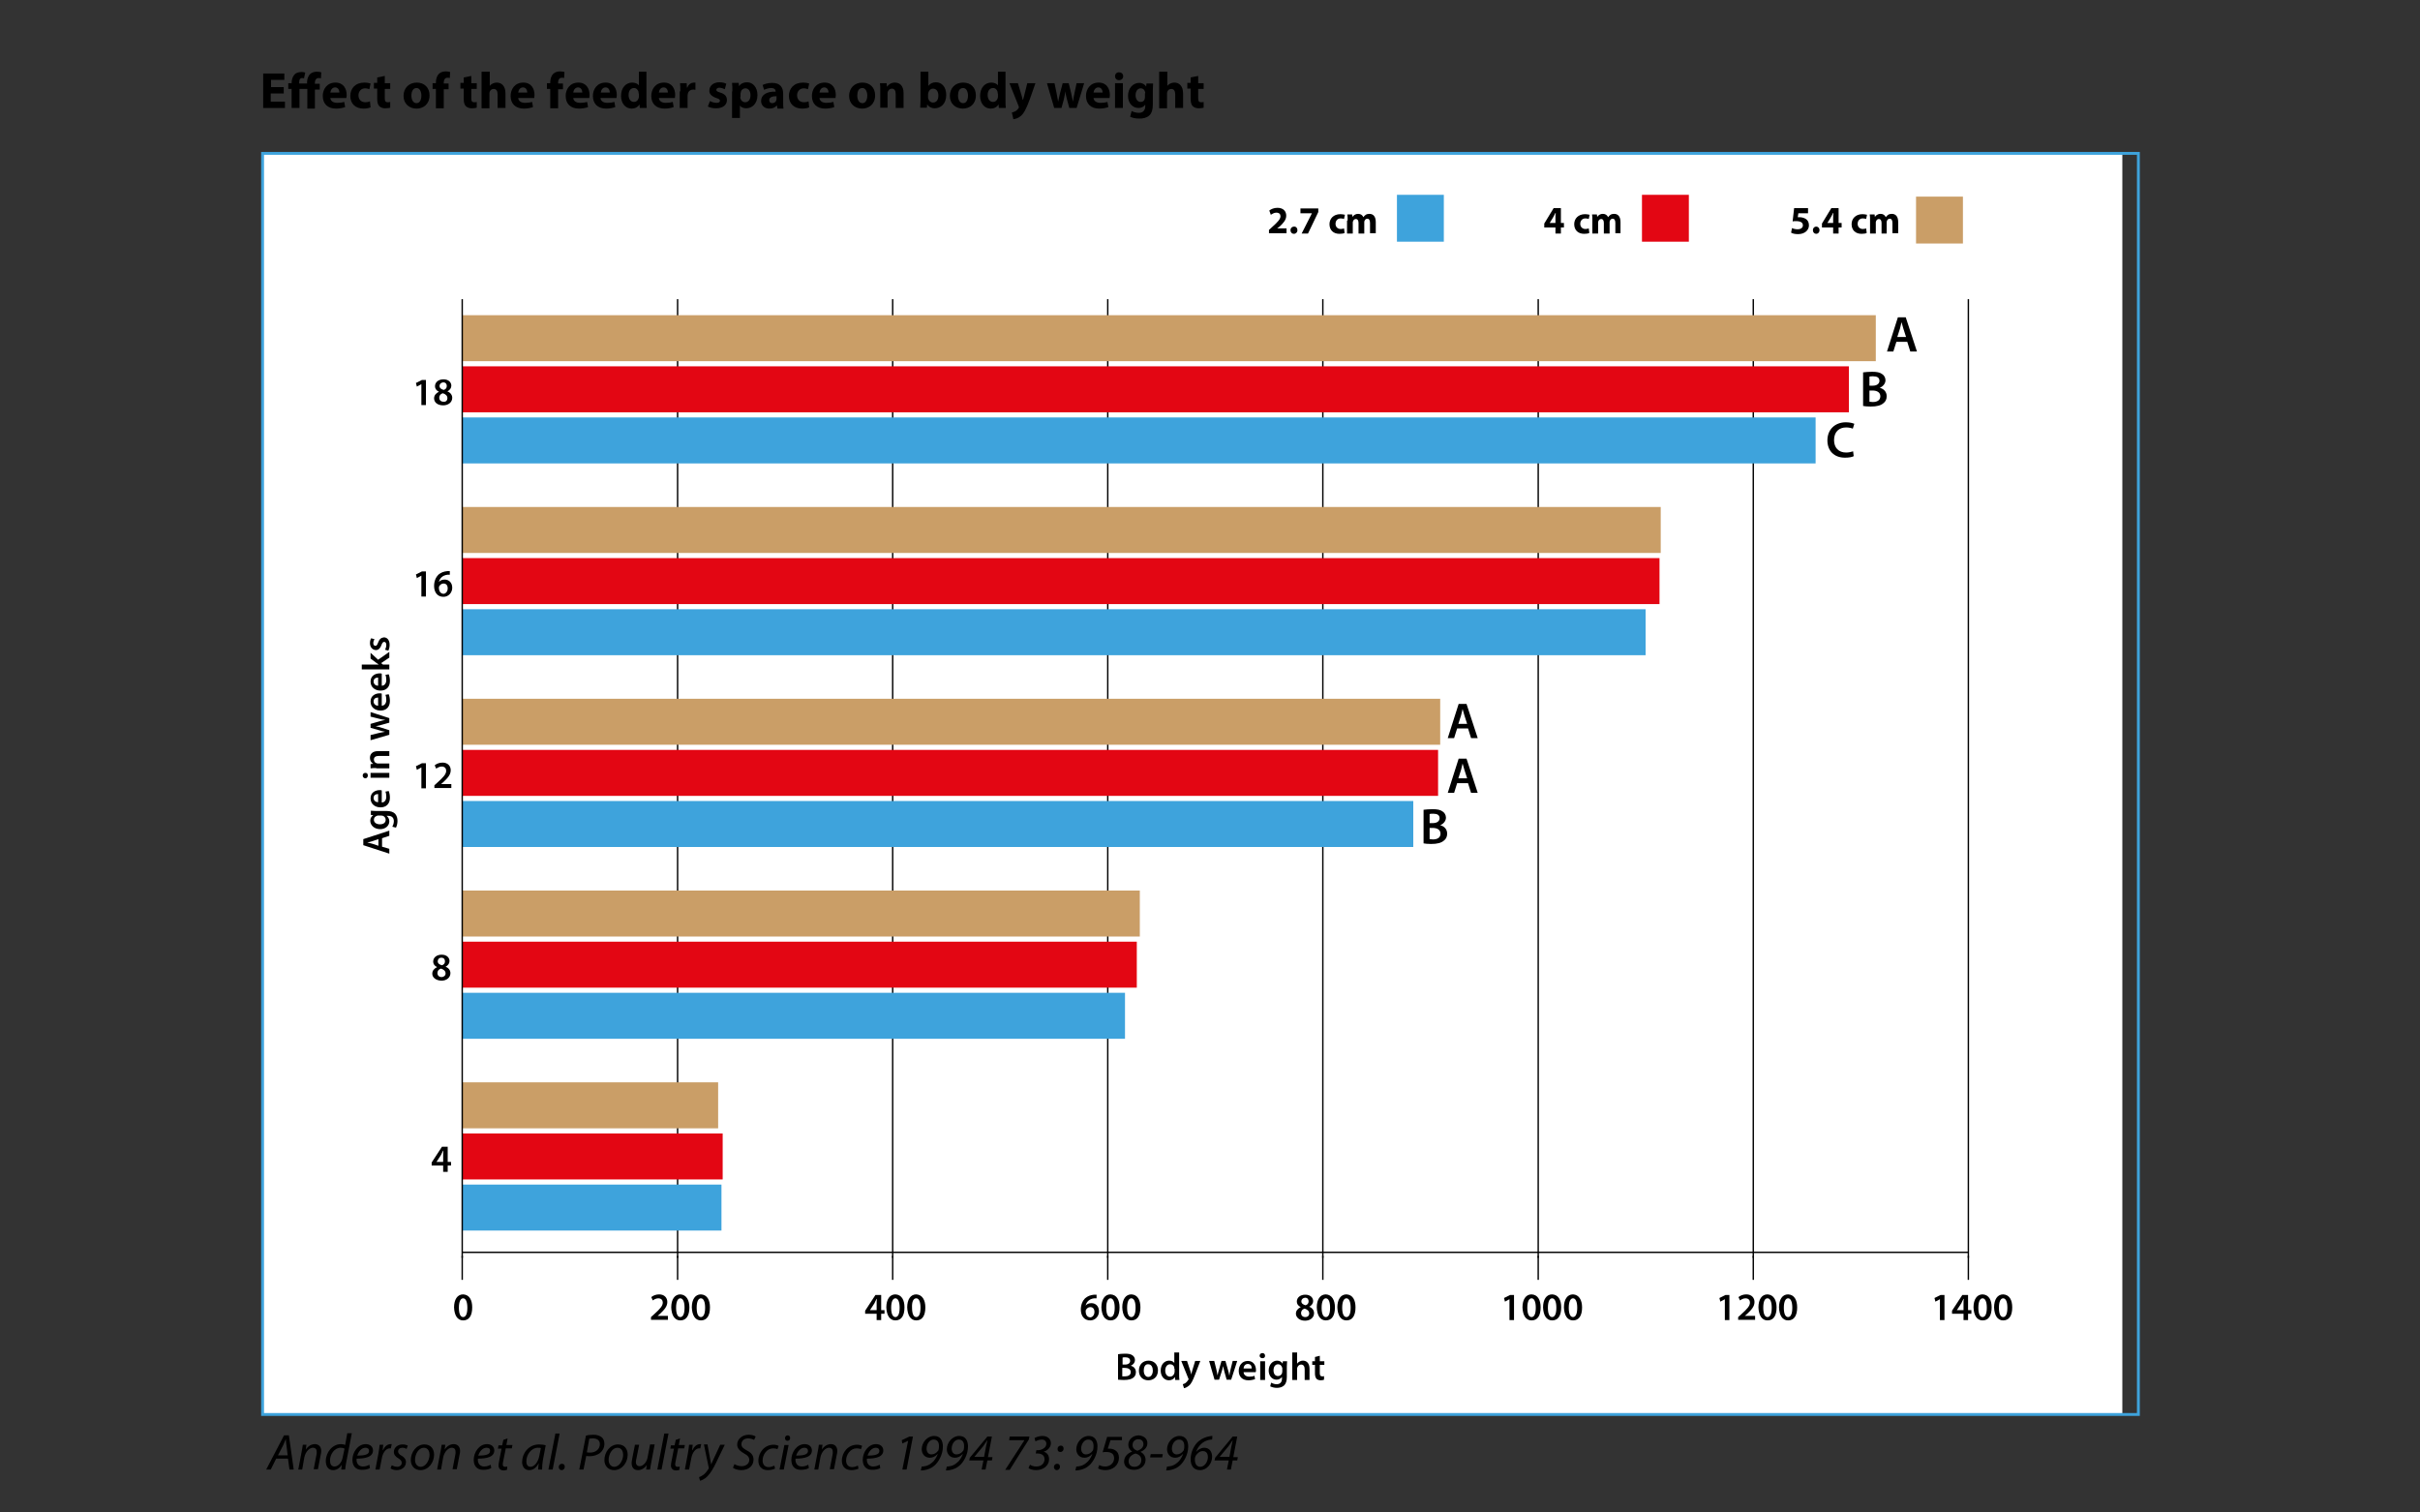 <?xml version="1.0" encoding="utf-8"?>
<!-- Generator: Adobe Illustrator 24.0.1, SVG Export Plug-In . SVG Version: 6.00 Build 0)  -->
<svg version="1.1" id="Capa_3" xmlns="http://www.w3.org/2000/svg" xmlns:xlink="http://www.w3.org/1999/xlink" x="0px" y="0px"
	 viewBox="0 0 800 500" style="enable-background:new 0 0 800 500;" xml:space="preserve">
<rect x="0" y="0" width="800" height="500" fill="#333333" stroke="none"/>
<style type="text/css">
	.st0{fill:#FFFFFF;}
	.st1{fill:none;stroke:#000000;stroke-width:0.463;stroke-miterlimit:10;}
	.st2{fill:#3EA3DC;}
	.st3{fill:#E30613;}
	.st4{fill:#CA9E67;}
	.st5{fill:none;stroke:#3EA3DC;stroke-width:0.949;}
</style>
<g>
	<path d="M93.7,30.9h-4.2v2.7h4.7v2.1h-7.2V24.3h7v2.1h-4.4v2.4h4.2V30.9z"/>
</g>
<path d="M101.6,35.7v-6.3H99v6.3h-2.6v-6.3h-1.1v-1.9h1.1v-0.1c0-1,0.3-2,0.9-2.7c0.5-0.6,1.3-0.9,2.5-0.9c0.4,0,0.8,0.1,1.1,0.2
	l-0.4,1.9c-0.2-0.1-0.4-0.1-0.6-0.1c-0.8,0-1,0.6-1,1.5v0.3h2.6v-0.3c0-1,0.3-2.1,1-2.8c0.6-0.6,1.5-0.8,2.3-0.8
	c0.6,0,1,0.1,1.4,0.2l-0.1,2c-0.2-0.1-0.5-0.1-0.8-0.1c-0.8,0-1.2,0.7-1.2,1.5v0.4h1.6v1.9h-1.6v6.3H101.6z"/>
<g>
	<path d="M109.2,32.4c0.1,1.1,1.1,1.6,2.3,1.6c0.9,0,1.6-0.1,2.3-0.3l0.3,1.7c-0.8,0.3-1.9,0.5-3,0.5c-2.8,0-4.4-1.6-4.4-4.2
		c0-2.1,1.3-4.4,4.2-4.4c2.7,0,3.7,2.1,3.7,4.1c0,0.4-0.1,0.8-0.1,1H109.2z M112.2,30.6c0-0.6-0.3-1.7-1.4-1.7c-1.1,0-1.5,1-1.6,1.7
		H112.2z"/>
	<path d="M122.5,35.5c-0.5,0.2-1.3,0.4-2.3,0.4c-2.7,0-4.4-1.6-4.4-4.2c0-2.4,1.6-4.4,4.7-4.4c0.7,0,1.4,0.1,2,0.3l-0.4,1.9
		c-0.3-0.1-0.8-0.3-1.4-0.3c-1.3,0-2.2,1-2.2,2.3c0,1.5,1,2.3,2.3,2.3c0.6,0,1.1-0.1,1.5-0.3L122.5,35.5z"/>
	<path d="M127.2,25.1v2.4h1.8v1.9h-1.8v3c0,1,0.2,1.4,1,1.4c0.3,0,0.6,0,0.8-0.1l0,1.9c-0.3,0.1-0.9,0.2-1.7,0.2
		c-0.8,0-1.5-0.3-1.9-0.7c-0.5-0.5-0.7-1.3-0.7-2.4v-3.4h-1.1v-1.9h1.1v-1.8L127.2,25.1z"/>
	<path d="M142,31.5c0,3-2.1,4.4-4.3,4.4c-2.4,0-4.3-1.6-4.3-4.2s1.8-4.4,4.4-4.4C140.3,27.3,142,29,142,31.5z M136,31.6
		c0,1.4,0.6,2.5,1.7,2.5c1,0,1.6-1,1.6-2.5c0-1.2-0.5-2.5-1.6-2.5C136.5,29.1,136,30.3,136,31.6z"/>
	<path d="M144.1,35.7v-6.3H143v-1.9h1.1v-0.3c0-1,0.3-2.1,1-2.8c0.6-0.6,1.5-0.8,2.3-0.8c0.6,0,1,0.1,1.4,0.2l-0.1,2
		c-0.2-0.1-0.5-0.1-0.8-0.1c-0.8,0-1.2,0.7-1.2,1.5v0.4h1.6v1.9h-1.6v6.3H144.1z"/>
	<path d="M155.8,25.1v2.4h1.8v1.9h-1.8v3c0,1,0.2,1.4,1,1.4c0.3,0,0.6,0,0.8-0.1l0,1.9c-0.3,0.1-0.9,0.2-1.7,0.2
		c-0.8,0-1.5-0.3-1.9-0.7c-0.5-0.5-0.7-1.3-0.7-2.4v-3.4h-1.1v-1.9h1.1v-1.8L155.8,25.1z"/>
	<path d="M159.3,23.7h2.6v4.7h0c0.3-0.4,0.6-0.6,1-0.8c0.4-0.2,0.9-0.3,1.3-0.3c1.6,0,2.9,1.1,2.9,3.6v4.8h-2.6v-4.5
		c0-1.1-0.4-1.8-1.3-1.8c-0.7,0-1.1,0.4-1.3,0.9c-0.1,0.2-0.1,0.4-0.1,0.6v4.9h-2.6V23.7z"/>
	<path d="M171.3,32.4c0.1,1.1,1.1,1.6,2.3,1.6c0.9,0,1.6-0.1,2.3-0.3l0.3,1.7c-0.8,0.3-1.9,0.5-3,0.5c-2.8,0-4.4-1.6-4.4-4.2
		c0-2.1,1.3-4.4,4.2-4.4c2.7,0,3.7,2.1,3.7,4.1c0,0.4-0.1,0.8-0.1,1H171.3z M174.3,30.6c0-0.6-0.3-1.7-1.4-1.7c-1.1,0-1.5,1-1.6,1.7
		H174.3z"/>
	<path d="M181.9,35.7v-6.3h-1.1v-1.9h1.1v-0.3c0-1,0.3-2.1,1-2.8c0.6-0.6,1.5-0.8,2.3-0.8c0.6,0,1,0.1,1.4,0.2l-0.1,2
		c-0.2-0.1-0.5-0.1-0.8-0.1c-0.8,0-1.2,0.7-1.2,1.5v0.4h1.6v1.9h-1.6v6.3H181.9z"/>
	<path d="M189.5,32.4c0.1,1.1,1.1,1.6,2.3,1.6c0.9,0,1.6-0.1,2.3-0.3l0.3,1.7c-0.8,0.3-1.9,0.5-3,0.5c-2.8,0-4.4-1.6-4.4-4.2
		c0-2.1,1.3-4.4,4.2-4.4c2.7,0,3.7,2.1,3.7,4.1c0,0.4-0.1,0.8-0.1,1H189.5z M192.5,30.6c0-0.6-0.3-1.7-1.4-1.7c-1.1,0-1.5,1-1.6,1.7
		H192.5z"/>
	<path d="M198.5,32.4c0.1,1.1,1.1,1.6,2.3,1.6c0.9,0,1.6-0.1,2.3-0.3l0.3,1.7c-0.8,0.3-1.9,0.5-3,0.5c-2.8,0-4.4-1.6-4.4-4.2
		c0-2.1,1.3-4.4,4.2-4.4c2.7,0,3.7,2.1,3.7,4.1c0,0.4-0.1,0.8-0.1,1H198.5z M201.6,30.6c0-0.6-0.3-1.7-1.4-1.7c-1.1,0-1.5,1-1.6,1.7
		H201.6z"/>
	<path d="M213.7,23.7v9.5c0,0.9,0,1.9,0.1,2.5h-2.3l-0.1-1.2h0c-0.5,0.9-1.5,1.4-2.6,1.4c-2,0-3.5-1.7-3.5-4.2
		c0-2.8,1.7-4.4,3.7-4.4c1,0,1.8,0.4,2.2,0.9h0v-4.5H213.7z M211.1,30.9c0-0.1,0-0.3,0-0.5c-0.2-0.7-0.7-1.3-1.5-1.3
		c-1.2,0-1.8,1-1.8,2.3c0,1.4,0.7,2.3,1.8,2.3c0.7,0,1.3-0.5,1.5-1.2c0.1-0.2,0.1-0.4,0.1-0.6V30.9z"/>
	<path d="M217.8,32.4c0.1,1.1,1.1,1.6,2.3,1.6c0.9,0,1.6-0.1,2.3-0.3l0.3,1.7c-0.8,0.3-1.9,0.5-3,0.5c-2.8,0-4.4-1.6-4.4-4.2
		c0-2.1,1.3-4.4,4.2-4.4c2.7,0,3.7,2.1,3.7,4.1c0,0.4-0.1,0.8-0.1,1H217.8z M220.8,30.6c0-0.6-0.3-1.7-1.4-1.7c-1.1,0-1.5,1-1.6,1.7
		H220.8z"/>
	<path d="M224.9,30.2c0-1.2,0-2-0.1-2.7h2.2l0.1,1.5h0.1c0.4-1.2,1.4-1.7,2.2-1.7c0.2,0,0.4,0,0.5,0v2.4c-0.2,0-0.4-0.1-0.7-0.1
		c-0.9,0-1.6,0.5-1.8,1.3c0,0.2-0.1,0.4-0.1,0.6v4.2h-2.6V30.2z"/>
	<path d="M234.7,33.4c0.5,0.3,1.4,0.6,2.2,0.6c0.8,0,1.1-0.3,1.1-0.7c0-0.4-0.3-0.6-1.2-0.9c-1.7-0.6-2.4-1.5-2.3-2.5
		c0-1.5,1.3-2.7,3.3-2.7c1,0,1.8,0.2,2.3,0.5l-0.5,1.8c-0.4-0.2-1.1-0.5-1.8-0.5c-0.6,0-1,0.3-1,0.7c0,0.4,0.3,0.6,1.3,0.9
		c1.6,0.5,2.2,1.3,2.2,2.5c0,1.5-1.2,2.7-3.6,2.7c-1.1,0-2-0.2-2.7-0.6L234.7,33.4z"/>
	<path d="M242.1,30.2c0-1.1,0-2-0.1-2.8h2.2l0.1,1.1h0c0.6-0.9,1.5-1.3,2.7-1.3c1.8,0,3.4,1.6,3.4,4.2c0,3-1.9,4.4-3.7,4.4
		c-1,0-1.8-0.4-2.1-0.9h0V39h-2.6V30.2z M244.7,32.1c0,0.2,0,0.4,0.1,0.5c0.2,0.7,0.8,1.2,1.5,1.2c1.1,0,1.8-0.9,1.8-2.3
		c0-1.3-0.6-2.3-1.7-2.3c-0.7,0-1.4,0.5-1.5,1.3c0,0.1-0.1,0.3-0.1,0.5V32.1z"/>
	<path d="M257,35.7l-0.2-0.8h-0.1c-0.5,0.7-1.4,1-2.4,1c-1.7,0-2.7-1.2-2.7-2.5c0-2.1,1.9-3.2,4.8-3.1v-0.1c0-0.4-0.2-1.1-1.5-1.1
		c-0.8,0-1.7,0.3-2.3,0.6l-0.5-1.6c0.6-0.3,1.7-0.7,3.2-0.7c2.7,0,3.6,1.6,3.6,3.6v2.9c0,0.8,0,1.5,0.1,2H257z M256.7,31.8
		c-1.3,0-2.4,0.3-2.4,1.3c0,0.7,0.4,1,1,1c0.6,0,1.2-0.4,1.3-0.9c0-0.1,0.1-0.3,0.1-0.4V31.8z"/>
	<path d="M267.5,35.5c-0.5,0.2-1.3,0.4-2.3,0.4c-2.7,0-4.4-1.6-4.4-4.2c0-2.4,1.6-4.4,4.7-4.4c0.7,0,1.4,0.1,2,0.3l-0.4,1.9
		c-0.3-0.1-0.8-0.3-1.4-0.3c-1.3,0-2.2,1-2.2,2.3c0,1.5,1,2.3,2.3,2.3c0.6,0,1.1-0.1,1.5-0.3L267.5,35.5z"/>
	<path d="M270.9,32.4c0.1,1.1,1.1,1.6,2.3,1.6c0.9,0,1.6-0.1,2.3-0.3l0.3,1.7c-0.8,0.3-1.9,0.5-3,0.5c-2.8,0-4.4-1.6-4.4-4.2
		c0-2.1,1.3-4.4,4.2-4.4c2.7,0,3.7,2.1,3.7,4.1c0,0.4-0.1,0.8-0.1,1H270.9z M273.9,30.6c0-0.6-0.3-1.7-1.4-1.7c-1.1,0-1.5,1-1.6,1.7
		H273.9z"/>
	<path d="M289.3,31.5c0,3-2.1,4.4-4.3,4.4c-2.4,0-4.3-1.6-4.3-4.2s1.8-4.4,4.4-4.4C287.6,27.3,289.3,29,289.3,31.5z M283.4,31.6
		c0,1.4,0.6,2.5,1.7,2.5c1,0,1.6-1,1.6-2.5c0-1.2-0.5-2.5-1.6-2.5C283.8,29.1,283.4,30.3,283.4,31.6z"/>
	<path d="M291,30.1c0-1,0-1.9-0.1-2.6h2.2l0.1,1.1h0.1c0.3-0.5,1.2-1.3,2.5-1.3c1.7,0,2.9,1.1,2.9,3.5v4.9h-2.6v-4.6
		c0-1.1-0.4-1.8-1.3-1.8c-0.7,0-1.1,0.5-1.3,1c-0.1,0.2-0.1,0.4-0.1,0.6v4.7H291V30.1z"/>
	<path d="M304.2,35.7c0-0.5,0.1-1.5,0.1-2.5v-9.5h2.6v4.7h0c0.5-0.7,1.3-1.2,2.5-1.2c2,0,3.4,1.6,3.4,4.2c0,3-1.9,4.4-3.8,4.4
		c-1,0-1.9-0.4-2.5-1.3h0l-0.1,1.1H304.2z M306.8,32.2c0,0.2,0,0.3,0.1,0.5c0.2,0.7,0.8,1.2,1.5,1.2c1.1,0,1.8-0.8,1.8-2.3
		c0-1.3-0.6-2.3-1.8-2.3c-0.7,0-1.3,0.5-1.5,1.3c0,0.2-0.1,0.3-0.1,0.5V32.2z"/>
	<path d="M322.6,31.5c0,3-2.1,4.4-4.3,4.4c-2.4,0-4.3-1.6-4.3-4.2s1.8-4.4,4.4-4.4C321,27.3,322.6,29,322.6,31.5z M316.7,31.6
		c0,1.4,0.6,2.5,1.7,2.5c1,0,1.6-1,1.6-2.5c0-1.2-0.5-2.5-1.6-2.5C317.1,29.1,316.7,30.3,316.7,31.6z"/>
	<path d="M332.4,23.7v9.5c0,0.9,0,1.9,0.1,2.5h-2.3l-0.1-1.2h0c-0.5,0.9-1.5,1.4-2.6,1.4c-2,0-3.5-1.7-3.5-4.2
		c0-2.8,1.7-4.4,3.7-4.4c1,0,1.8,0.4,2.2,0.9h0v-4.5H332.4z M329.8,30.9c0-0.1,0-0.3,0-0.5c-0.2-0.7-0.7-1.3-1.5-1.3
		c-1.2,0-1.8,1-1.8,2.3c0,1.4,0.7,2.3,1.8,2.3c0.7,0,1.3-0.5,1.5-1.2c0.1-0.2,0.1-0.4,0.1-0.6V30.9z"/>
	<path d="M336.5,27.5l1.2,4c0.1,0.5,0.3,1.1,0.4,1.5h0.1c0.1-0.4,0.3-1.1,0.4-1.5l1-4h2.7l-1.9,5.4c-1.2,3.3-2,4.6-2.9,5.4
		c-0.9,0.8-1.8,1-2.5,1.1l-0.5-2.2c0.3-0.1,0.7-0.2,1.1-0.4c0.4-0.2,0.8-0.6,1.1-1c0.1-0.1,0.1-0.3,0.1-0.4c0-0.1,0-0.2-0.1-0.4
		l-3-7.5H336.5z"/>
	<path d="M348.6,27.5l0.7,3.4c0.2,0.9,0.3,1.8,0.5,2.7h0c0.2-0.9,0.4-1.9,0.6-2.7l0.9-3.4h2l0.8,3.3c0.2,0.9,0.4,1.9,0.6,2.8h0
		c0.1-0.9,0.3-1.9,0.5-2.8l0.7-3.3h2.5l-2.5,8.2h-2.4l-0.8-2.9c-0.2-0.8-0.4-1.5-0.5-2.6h0c-0.2,1-0.3,1.8-0.5,2.6l-0.8,2.9h-2.4
		l-2.4-8.2H348.6z"/>
	<path d="M361.5,32.4c0.1,1.1,1.1,1.6,2.3,1.6c0.9,0,1.6-0.1,2.3-0.3l0.3,1.7c-0.8,0.3-1.9,0.5-3,0.5c-2.8,0-4.4-1.6-4.4-4.2
		c0-2.1,1.3-4.4,4.2-4.4c2.7,0,3.7,2.1,3.7,4.1c0,0.4-0.1,0.8-0.1,1H361.5z M364.5,30.6c0-0.6-0.3-1.7-1.4-1.7c-1.1,0-1.5,1-1.6,1.7
		H364.5z"/>
	<path d="M371.3,25.2c0,0.7-0.5,1.3-1.4,1.3c-0.8,0-1.3-0.6-1.3-1.3c0-0.7,0.5-1.3,1.3-1.3S371.3,24.4,371.3,25.2z M368.6,35.7v-8.2
		h2.6v8.2H368.6z"/>
	<path d="M381.2,27.5c0,0.5-0.1,1.2-0.1,2.4v4.6c0,1.6-0.3,2.9-1.2,3.7c-0.9,0.8-2.1,1-3.3,1c-1.1,0-2.2-0.2-3-0.6l0.5-1.9
		c0.5,0.3,1.4,0.6,2.4,0.6c1.2,0,2.1-0.7,2.1-2.2v-0.5h0c-0.5,0.7-1.3,1.1-2.2,1.1c-2,0-3.5-1.6-3.5-4c0-2.6,1.7-4.3,3.7-4.3
		c1.1,0,1.8,0.5,2.3,1.2h0l0.1-1H381.2z M378.6,30.8c0-0.2,0-0.3-0.1-0.5c-0.2-0.7-0.7-1.1-1.4-1.1c-0.9,0-1.7,0.8-1.7,2.3
		c0,1.2,0.6,2.2,1.7,2.2c0.7,0,1.2-0.4,1.3-1c0.1-0.2,0.1-0.5,0.1-0.7V30.8z"/>
	<path d="M383.3,23.7h2.6v4.7h0c0.3-0.4,0.6-0.6,1-0.8c0.4-0.2,0.9-0.3,1.3-0.3c1.6,0,2.9,1.1,2.9,3.6v4.8h-2.6v-4.5
		c0-1.1-0.4-1.8-1.3-1.8c-0.7,0-1.1,0.4-1.3,0.9c-0.1,0.2-0.1,0.4-0.1,0.6v4.9h-2.6V23.7z"/>
	<path d="M396.1,25.1v2.4h1.8v1.9h-1.8v3c0,1,0.2,1.4,1,1.4c0.3,0,0.6,0,0.8-0.1l0,1.9c-0.3,0.1-0.9,0.2-1.7,0.2
		c-0.8,0-1.5-0.3-1.9-0.7c-0.5-0.5-0.7-1.3-0.7-2.4v-3.4h-1.1v-1.9h1.1v-1.8L396.1,25.1z"/>
</g>
<rect x="86.8" y="50.7" class="st0" width="614.8" height="416.9"/>
<line class="st1" x1="224" y1="415.8" x2="224" y2="98.9"/>
<line class="st1" x1="295.1" y1="415.8" x2="295.1" y2="98.9"/>
<line class="st1" x1="366.2" y1="415.8" x2="366.2" y2="98.9"/>
<line class="st1" x1="437.3" y1="415.8" x2="437.3" y2="98.9"/>
<line class="st1" x1="508.5" y1="415.8" x2="508.5" y2="98.9"/>
<line class="st1" x1="579.6" y1="415.8" x2="579.6" y2="98.9"/>
<line class="st1" x1="650.7" y1="415.8" x2="650.7" y2="98.9"/>
<g>
	<path d="M156.1,432.2c0,2.7-1,4.3-3,4.3c-1.9,0-2.9-1.7-3-4.3c0-2.6,1.1-4.3,3-4.3C155.2,428,156.1,429.8,156.1,432.2z
		 M151.7,432.3c0,2,0.5,3.1,1.4,3.1c0.9,0,1.4-1.1,1.4-3.1c0-1.9-0.5-3.1-1.4-3.1C152.3,429.2,151.7,430.2,151.7,432.3z"/>
</g>
<g>
	<path d="M215.2,436.4v-1l1-0.9c2-1.8,2.9-2.8,2.9-3.9c0-0.7-0.4-1.4-1.5-1.4c-0.7,0-1.4,0.4-1.8,0.7l-0.5-1.1
		c0.6-0.5,1.5-0.9,2.6-0.9c1.8,0,2.7,1.2,2.7,2.5c0,1.5-1,2.6-2.5,4l-0.7,0.6v0h3.4v1.3H215.2z"/>
	<path d="M227.9,432.2c0,2.7-1,4.3-3,4.3c-1.9,0-2.9-1.7-3-4.3c0-2.6,1.1-4.3,3-4.3C226.9,428,227.9,429.8,227.9,432.2z
		 M223.5,432.3c0,2,0.5,3.1,1.4,3.1c0.9,0,1.4-1.1,1.4-3.1c0-1.9-0.5-3.1-1.4-3.1C224.1,429.2,223.5,430.2,223.5,432.3z"/>
	<path d="M234.7,432.2c0,2.7-1,4.3-3,4.3c-1.9,0-2.9-1.7-3-4.3c0-2.6,1.1-4.3,3-4.3C233.8,428,234.7,429.8,234.7,432.2z
		 M230.3,432.3c0,2,0.5,3.1,1.4,3.1c0.9,0,1.4-1.1,1.4-3.1c0-1.9-0.5-3.1-1.4-3.1C230.9,429.2,230.3,430.2,230.3,432.3z"/>
</g>
<g>
	<path d="M289.8,436.4v-2.1H286v-1l3.4-5.2h1.9v5h1.1v1.2h-1.1v2.1H289.8z M289.8,433.1v-2.3c0-0.5,0-1,0.1-1.4h-0.1
		c-0.3,0.5-0.5,0.9-0.7,1.4l-1.5,2.3l0,0H289.8z"/>
	<path d="M299,432.2c0,2.7-1,4.3-3,4.3c-1.9,0-2.9-1.7-3-4.3c0-2.6,1.1-4.3,3-4.3C298.1,428,299,429.8,299,432.2z M294.6,432.3
		c0,2,0.5,3.1,1.4,3.1c0.9,0,1.4-1.1,1.4-3.1c0-1.9-0.5-3.1-1.4-3.1C295.2,429.2,294.6,430.2,294.6,432.3z"/>
	<path d="M305.9,432.2c0,2.7-1,4.3-3,4.3c-1.9,0-2.9-1.7-3-4.3c0-2.6,1.1-4.3,3-4.3C304.9,428,305.9,429.8,305.9,432.2z
		 M301.5,432.3c0,2,0.5,3.1,1.4,3.1c0.9,0,1.4-1.1,1.4-3.1c0-1.9-0.5-3.1-1.4-3.1C302,429.2,301.4,430.2,301.5,432.3z"/>
</g>
<g>
	<path d="M362.5,429.2c-0.2,0-0.5,0-0.8,0c-1.7,0.2-2.6,1.3-2.8,2.4h0c0.4-0.5,1-0.8,1.9-0.8c1.4,0,2.5,1,2.5,2.7c0,1.6-1.2,3-2.9,3
		c-2,0-3.1-1.5-3.1-3.6c0-1.6,0.6-2.9,1.4-3.7c0.8-0.7,1.8-1.1,3-1.2c0.3,0,0.6,0,0.8,0L362.5,429.2z M361.8,433.7
		c0-1-0.5-1.6-1.4-1.6c-0.6,0-1.1,0.4-1.4,0.9c-0.1,0.1-0.1,0.3-0.1,0.5c0,1.1,0.5,2,1.6,2C361.2,435.4,361.8,434.7,361.8,433.7z"/>
	<path d="M370.1,432.2c0,2.7-1,4.3-3,4.3c-1.9,0-2.9-1.7-3-4.3c0-2.6,1.1-4.3,3-4.3C369.2,428,370.1,429.8,370.1,432.2z
		 M365.7,432.3c0,2,0.5,3.1,1.4,3.1c0.9,0,1.4-1.1,1.4-3.1c0-1.9-0.5-3.1-1.4-3.1C366.3,429.2,365.7,430.2,365.7,432.3z"/>
	<path d="M377,432.2c0,2.7-1,4.3-3,4.3c-1.9,0-2.9-1.7-3-4.3c0-2.6,1.1-4.3,3-4.3C376.1,428,377,429.8,377,432.2z M372.6,432.3
		c0,2,0.5,3.1,1.4,3.1c0.9,0,1.4-1.1,1.4-3.1c0-1.9-0.5-3.1-1.4-3.1C373.2,429.2,372.6,430.2,372.6,432.3z"/>
</g>
<g>
	<path d="M428.4,434.3c0-1,0.6-1.7,1.6-2.2v0c-0.9-0.4-1.3-1.1-1.3-1.8c0-1.4,1.2-2.3,2.8-2.3c1.8,0,2.6,1.1,2.6,2.1
		c0,0.7-0.4,1.4-1.3,1.9v0c0.9,0.3,1.6,1.1,1.6,2.1c0,1.5-1.3,2.5-3,2.5C429.5,436.6,428.4,435.4,428.4,434.3z M432.8,434.2
		c0-0.8-0.6-1.3-1.5-1.6c-0.8,0.2-1.2,0.8-1.2,1.5c0,0.7,0.5,1.3,1.4,1.3C432.3,435.4,432.8,434.9,432.8,434.2z M430.2,430.2
		c0,0.7,0.6,1.1,1.4,1.3c0.6-0.2,1-0.6,1-1.3c0-0.6-0.3-1.2-1.2-1.2C430.6,429.1,430.2,429.6,430.2,430.2z"/>
	<path d="M441.3,432.2c0,2.7-1,4.3-3,4.3c-1.9,0-2.9-1.7-3-4.3c0-2.6,1.1-4.3,3-4.3C440.3,428,441.3,429.8,441.3,432.2z
		 M436.9,432.3c0,2,0.5,3.1,1.4,3.1c0.9,0,1.4-1.1,1.4-3.1c0-1.9-0.5-3.1-1.4-3.1C437.5,429.2,436.9,430.2,436.9,432.3z"/>
	<path d="M448.1,432.2c0,2.7-1,4.3-3,4.3c-1.9,0-2.9-1.7-3-4.3c0-2.6,1.1-4.3,3-4.3C447.2,428,448.1,429.8,448.1,432.2z
		 M443.7,432.3c0,2,0.5,3.1,1.4,3.1c0.9,0,1.4-1.1,1.4-3.1c0-1.9-0.5-3.1-1.4-3.1C444.3,429.2,443.7,430.2,443.7,432.3z"/>
</g>
<g>
	<path d="M499,429.5L499,429.5l-1.5,0.8l-0.3-1.2l2-1h1.3v8.3H499V429.5z"/>
	<path d="M509.3,432.2c0,2.7-1,4.3-3,4.3c-1.9,0-2.9-1.7-3-4.3c0-2.6,1.1-4.3,3-4.3C508.4,428,509.3,429.8,509.3,432.2z
		 M504.9,432.3c0,2,0.5,3.1,1.4,3.1c0.9,0,1.4-1.1,1.4-3.1c0-1.9-0.5-3.1-1.4-3.1C505.5,429.2,504.9,430.2,504.9,432.3z"/>
	<path d="M516.1,432.2c0,2.7-1,4.3-3,4.3c-1.9,0-2.9-1.7-3-4.3c0-2.6,1.1-4.3,3-4.3C515.2,428,516.1,429.8,516.1,432.2z
		 M511.7,432.3c0,2,0.5,3.1,1.4,3.1c0.9,0,1.4-1.1,1.4-3.1c0-1.9-0.5-3.1-1.4-3.1C512.3,429.2,511.7,430.2,511.7,432.3z"/>
	<path d="M523,432.2c0,2.7-1,4.3-3,4.3c-1.9,0-2.9-1.7-3-4.3c0-2.6,1.1-4.3,3-4.3C522,428,523,429.8,523,432.2z M518.6,432.3
		c0,2,0.5,3.1,1.4,3.1c0.9,0,1.4-1.1,1.4-3.1c0-1.9-0.5-3.1-1.4-3.1C519.2,429.2,518.6,430.2,518.6,432.3z"/>
</g>
<g>
	<path d="M570.2,429.5L570.2,429.5l-1.5,0.8l-0.3-1.2l2-1h1.3v8.3h-1.5V429.5z"/>
	<path d="M574.6,436.4v-1l1-0.9c2-1.8,2.9-2.8,2.9-3.9c0-0.7-0.4-1.4-1.5-1.4c-0.7,0-1.4,0.4-1.8,0.7l-0.5-1.1
		c0.6-0.5,1.5-0.9,2.6-0.9c1.8,0,2.7,1.2,2.7,2.5c0,1.5-1,2.6-2.5,4l-0.7,0.6v0h3.4v1.3H574.6z"/>
	<path d="M587.3,432.2c0,2.7-1,4.3-3,4.3c-1.9,0-2.9-1.7-3-4.3c0-2.6,1.1-4.3,3-4.3C586.3,428,587.3,429.8,587.3,432.2z
		 M582.9,432.3c0,2,0.5,3.1,1.4,3.1c0.9,0,1.4-1.1,1.4-3.1c0-1.9-0.5-3.1-1.4-3.1C583.4,429.2,582.9,430.2,582.9,432.3z"/>
	<path d="M594.1,432.2c0,2.7-1,4.3-3,4.3c-1.9,0-2.9-1.7-3-4.3c0-2.6,1.1-4.3,3-4.3C593.2,428,594.1,429.8,594.1,432.2z
		 M589.7,432.3c0,2,0.5,3.1,1.4,3.1c0.9,0,1.4-1.1,1.4-3.1c0-1.9-0.5-3.1-1.4-3.1C590.3,429.2,589.7,430.2,589.7,432.3z"/>
</g>
<g>
	<path d="M641.3,429.5L641.3,429.5l-1.5,0.8l-0.3-1.2l2-1h1.3v8.3h-1.5V429.5z"/>
	<path d="M649.1,436.4v-2.1h-3.8v-1l3.4-5.2h1.9v5h1.1v1.2h-1.1v2.1H649.1z M649.1,433.1v-2.3c0-0.5,0-1,0.1-1.4h-0.1
		c-0.3,0.5-0.5,0.9-0.7,1.4l-1.5,2.3l0,0H649.1z"/>
	<path d="M658.4,432.2c0,2.7-1,4.3-3,4.3c-1.9,0-2.9-1.7-3-4.3c0-2.6,1.1-4.3,3-4.3C657.5,428,658.4,429.8,658.4,432.2z M654,432.3
		c0,2,0.5,3.1,1.4,3.1c0.9,0,1.4-1.1,1.4-3.1c0-1.9-0.5-3.1-1.4-3.1C654.6,429.2,654,430.2,654,432.3z"/>
	<path d="M665.2,432.2c0,2.7-1,4.3-3,4.3c-1.9,0-2.9-1.7-3-4.3c0-2.6,1.1-4.3,3-4.3C664.3,428,665.2,429.8,665.2,432.2z
		 M660.8,432.3c0,2,0.5,3.1,1.4,3.1c0.9,0,1.4-1.1,1.4-3.1c0-1.9-0.5-3.1-1.4-3.1C661.4,429.2,660.8,430.2,660.8,432.3z"/>
</g>
<path d="M152.8,414h497.9H152.8z"/>
<line class="st1" x1="152.8" y1="414" x2="650.7" y2="414"/>
<line class="st1" x1="152.8" y1="423.1" x2="152.8" y2="415.2"/>
<line class="st1" x1="224" y1="423.1" x2="224" y2="415.2"/>
<line class="st1" x1="295.1" y1="423.1" x2="295.1" y2="415.2"/>
<line class="st1" x1="366.2" y1="423.1" x2="366.2" y2="415.2"/>
<line class="st1" x1="437.3" y1="423.1" x2="437.3" y2="415.2"/>
<line class="st1" x1="508.5" y1="423.1" x2="508.5" y2="415.2"/>
<line class="st1" x1="579.6" y1="423.1" x2="579.6" y2="415.2"/>
<line class="st1" x1="650.7" y1="423.1" x2="650.7" y2="415.2"/>
<rect x="152.8" y="138" class="st2" width="447.4" height="15.2"/>
<rect x="152.8" y="201.4" class="st2" width="391.2" height="15.2"/>
<rect x="152.8" y="264.8" class="st2" width="314.4" height="15.2"/>
<rect x="152.8" y="328.2" class="st2" width="219.1" height="15.2"/>
<rect x="152.8" y="391.6" class="st2" width="85.7" height="15.2"/>
<rect x="152.8" y="121.1" class="st3" width="458.4" height="15.2"/>
<rect x="152.8" y="184.5" class="st3" width="395.8" height="15.2"/>
<rect x="152.8" y="247.9" class="st3" width="322.6" height="15.2"/>
<rect x="152.8" y="311.3" class="st3" width="223" height="15.2"/>
<rect x="152.8" y="374.7" class="st3" width="86.1" height="15.2"/>
<rect x="152.8" y="104.2" class="st4" width="467.3" height="15.2"/>
<rect x="152.8" y="167.6" class="st4" width="396.2" height="15.2"/>
<rect x="152.8" y="231" class="st4" width="323.3" height="15.2"/>
<rect x="152.8" y="294.4" class="st4" width="224" height="15.2"/>
<rect x="152.8" y="357.8" class="st4" width="84.6" height="15.2"/>
<g>
	<path d="M146.5,387.4v-2.1h-3.8v-1l3.4-5.2h1.9v5h1.1v1.2H148v2.1H146.5z M146.5,384.1v-2.3c0-0.5,0-1,0.1-1.4h-0.1
		c-0.3,0.5-0.5,0.9-0.7,1.4l-1.5,2.3l0,0H146.5z"/>
</g>
<g>
	<path d="M142.9,321.9c0-1,0.6-1.7,1.6-2.2v0c-0.9-0.4-1.3-1.1-1.3-1.8c0-1.4,1.2-2.3,2.8-2.3c1.8,0,2.6,1.1,2.6,2.1
		c0,0.7-0.4,1.4-1.3,1.9v0c0.9,0.3,1.6,1.1,1.6,2.1c0,1.5-1.3,2.5-3,2.5C143.9,324.1,142.9,323,142.9,321.9z M147.3,321.8
		c0-0.8-0.6-1.3-1.5-1.6c-0.8,0.2-1.2,0.8-1.2,1.5c0,0.7,0.5,1.3,1.4,1.3C146.7,323,147.3,322.5,147.3,321.8z M144.7,317.8
		c0,0.7,0.6,1.1,1.4,1.3c0.6-0.2,1-0.6,1-1.3c0-0.6-0.3-1.2-1.2-1.2C145.1,316.6,144.7,317.2,144.7,317.8z"/>
</g>
<g>
	<path d="M139.3,253.7L139.3,253.7l-1.5,0.8l-0.3-1.2l2-1h1.3v8.3h-1.5V253.7z"/>
	<path d="M143.6,260.6v-1l1-0.9c2-1.8,2.9-2.8,2.9-3.9c0-0.7-0.4-1.4-1.5-1.4c-0.7,0-1.4,0.4-1.8,0.7l-0.5-1.1
		c0.6-0.5,1.5-0.9,2.6-0.9c1.8,0,2.7,1.2,2.7,2.5c0,1.5-1,2.6-2.5,4l-0.7,0.6v0h3.4v1.3H143.6z"/>
</g>
<g>
	<path d="M139.3,190.3L139.3,190.3l-1.5,0.8l-0.3-1.2l2-1h1.3v8.3h-1.5V190.3z"/>
	<path d="M148.7,190c-0.2,0-0.5,0-0.8,0c-1.7,0.2-2.6,1.3-2.8,2.4h0c0.4-0.5,1-0.8,1.9-0.8c1.4,0,2.5,1,2.5,2.7c0,1.6-1.2,3-2.9,3
		c-2,0-3.1-1.5-3.1-3.6c0-1.6,0.6-2.9,1.4-3.7c0.8-0.7,1.8-1.1,3-1.2c0.3,0,0.6,0,0.8,0L148.7,190z M148,194.5c0-1-0.5-1.6-1.4-1.6
		c-0.6,0-1.1,0.4-1.4,0.9c-0.1,0.1-0.1,0.3-0.1,0.5c0,1.1,0.5,2,1.6,2C147.4,196.2,148,195.5,148,194.5z"/>
</g>
<g>
	<path d="M139.3,127L139.3,127l-1.5,0.8l-0.3-1.2l2-1h1.3v8.3h-1.5V127z"/>
	<path d="M143.5,131.7c0-1,0.6-1.7,1.6-2.2v0c-0.9-0.4-1.3-1.1-1.3-1.8c0-1.4,1.2-2.3,2.8-2.3c1.8,0,2.6,1.1,2.6,2.1
		c0,0.7-0.4,1.4-1.3,1.9v0c0.9,0.3,1.6,1.1,1.6,2.1c0,1.5-1.3,2.5-3,2.5C144.5,134,143.5,132.9,143.5,131.7z M147.9,131.6
		c0-0.8-0.6-1.3-1.5-1.6c-0.8,0.2-1.2,0.8-1.2,1.5c0,0.7,0.5,1.3,1.4,1.3C147.4,132.9,147.9,132.4,147.9,131.6z M145.3,127.6
		c0,0.7,0.6,1.1,1.4,1.3c0.6-0.2,1-0.6,1-1.3c0-0.6-0.3-1.2-1.2-1.2C145.7,126.5,145.3,127,145.3,127.6z"/>
</g>
<g>
	<path d="M369.5,447.7c0.5-0.1,1.4-0.2,2.3-0.2c1.2,0,1.9,0.1,2.5,0.5c0.5,0.3,0.9,0.9,0.9,1.6c0,0.8-0.5,1.5-1.4,1.9v0
		c0.9,0.2,1.7,0.9,1.7,2.1c0,0.8-0.3,1.4-0.8,1.8c-0.6,0.5-1.6,0.8-3.2,0.8c-0.9,0-1.5-0.1-1.9-0.1V447.7z M371.1,451.1h0.8
		c1.1,0,1.7-0.5,1.7-1.2c0-0.8-0.6-1.2-1.6-1.2c-0.5,0-0.7,0-0.9,0.1V451.1z M371.1,455c0.2,0,0.5,0,0.8,0c1,0,1.9-0.4,1.9-1.4
		c0-1-0.9-1.4-2-1.4h-0.8V455z"/>
	<path d="M382.8,453c0,2.3-1.6,3.3-3.2,3.3c-1.8,0-3.1-1.2-3.1-3.2c0-2,1.3-3.3,3.2-3.3C381.5,449.8,382.8,451.1,382.8,453z
		 M378.1,453.1c0,1.2,0.6,2.1,1.5,2.1c0.9,0,1.5-0.9,1.5-2.1c0-1-0.4-2.1-1.5-2.1C378.5,450.9,378.1,452,378.1,453.1z"/>
	<path d="M389.8,447.1v7.3c0,0.6,0,1.3,0.1,1.8h-1.4l-0.1-1h0c-0.4,0.7-1.1,1.1-2,1.1c-1.5,0-2.7-1.3-2.7-3.2c0-2.1,1.3-3.3,2.8-3.3
		c0.9,0,1.5,0.4,1.7,0.8h0v-3.5H389.8z M388.2,452.5c0-0.1,0-0.3,0-0.4c-0.1-0.6-0.6-1.1-1.4-1.1c-1,0-1.6,0.9-1.6,2.1
		c0,1.1,0.6,2,1.6,2c0.6,0,1.2-0.4,1.4-1.1c0-0.1,0.1-0.3,0.1-0.5V452.5z"/>
	<path d="M392.4,449.9l1.1,3.3c0.1,0.4,0.3,0.9,0.3,1.2h0c0.1-0.4,0.2-0.8,0.3-1.2l1-3.3h1.7l-1.6,4.2c-0.9,2.3-1.4,3.4-2.2,4
		c-0.6,0.5-1.3,0.8-1.6,0.8l-0.4-1.3c0.3-0.1,0.6-0.2,0.9-0.4c0.3-0.2,0.6-0.6,0.9-1c0.1-0.1,0.1-0.2,0.1-0.3c0-0.1,0-0.2-0.1-0.3
		l-2.3-5.7H392.4z"/>
	<path d="M401.4,449.9l0.7,2.8c0.1,0.7,0.3,1.3,0.4,2h0c0.1-0.7,0.3-1.4,0.5-2l0.8-2.8h1.3l0.8,2.8c0.2,0.7,0.4,1.4,0.5,2.1h0
		c0.1-0.7,0.2-1.4,0.4-2.1l0.7-2.8h1.5l-2,6.2h-1.5l-0.7-2.5c-0.2-0.7-0.3-1.2-0.5-2h0c-0.1,0.8-0.3,1.4-0.5,2l-0.8,2.5h-1.5
		l-1.8-6.2H401.4z"/>
	<path d="M411.1,453.5c0,1.1,0.9,1.6,1.9,1.6c0.7,0,1.3-0.1,1.7-0.3l0.2,1.1c-0.5,0.2-1.3,0.4-2.2,0.4c-2,0-3.2-1.2-3.2-3.1
		c0-1.7,1-3.3,3-3.3c2,0,2.7,1.7,2.7,3c0,0.3,0,0.5-0.1,0.7H411.1z M413.8,452.4c0-0.6-0.2-1.5-1.3-1.5c-1,0-1.4,0.9-1.4,1.5H413.8z
		"/>
	<path d="M418.2,448.2c0,0.5-0.3,0.8-0.9,0.8c-0.5,0-0.9-0.4-0.9-0.8c0-0.5,0.4-0.9,0.9-0.9C417.9,447.3,418.2,447.7,418.2,448.2z
		 M416.6,456.2v-6.2h1.6v6.2H416.6z"/>
	<path d="M425.5,449.9c0,0.4-0.1,0.9-0.1,1.8v3.5c0,1.3-0.3,2.2-0.9,2.8c-0.7,0.6-1.5,0.8-2.4,0.8c-0.8,0-1.6-0.2-2.2-0.5l0.3-1.2
		c0.4,0.2,1.1,0.5,1.8,0.5c1,0,1.8-0.5,1.8-1.9v-0.5h0c-0.4,0.5-1,0.9-1.8,0.9c-1.5,0-2.6-1.3-2.6-3c0-2,1.3-3.3,2.8-3.3
		c0.9,0,1.5,0.5,1.8,1h0l0.1-0.8H425.5z M423.9,452.4c0-0.1,0-0.3-0.1-0.4c-0.2-0.6-0.6-1-1.3-1c-0.9,0-1.5,0.8-1.5,2
		c0,1.1,0.5,1.9,1.5,1.9c0.6,0,1.1-0.4,1.3-0.9c0-0.2,0.1-0.4,0.1-0.6V452.4z"/>
	<path d="M427.2,447.1h1.6v3.7h0c0.2-0.3,0.4-0.5,0.8-0.7c0.3-0.2,0.7-0.3,1.1-0.3c1.1,0,2.2,0.7,2.2,2.7v3.7h-1.6v-3.5
		c0-0.9-0.3-1.6-1.2-1.6c-0.6,0-1,0.4-1.2,0.9c-0.1,0.1-0.1,0.3-0.1,0.5v3.7h-1.6V447.1z"/>
	<path d="M436.3,448.2v1.8h1.5v1.2h-1.5v2.7c0,0.8,0.2,1.1,0.8,1.1c0.3,0,0.5,0,0.6-0.1l0,1.2c-0.2,0.1-0.6,0.2-1.1,0.2
		c-0.6,0-1.1-0.2-1.4-0.5c-0.3-0.4-0.5-0.9-0.5-1.7v-2.9h-0.9v-1.2h0.9v-1.4L436.3,448.2z"/>
</g>
<rect x="542.8" y="64.4" class="st3" width="15.5" height="15.5"/>
<rect x="633.4" y="65" class="st4" width="15.5" height="15.5"/>
<g>
	<path d="M514.2,77.2v-2h-3.7v-1.3l3.1-5.1h2.4v4.9h1v1.5h-1v2H514.2z M514.2,73.7v-1.8c0-0.5,0-1,0.1-1.5h-0.1
		c-0.3,0.5-0.5,1-0.8,1.5l-1.1,1.8v0H514.2z"/>
	<path d="M525.4,77c-0.3,0.2-1,0.3-1.7,0.3c-2,0-3.3-1.2-3.3-3.2c0-1.8,1.3-3.3,3.6-3.3c0.5,0,1.1,0.1,1.5,0.2l-0.3,1.4
		c-0.2-0.1-0.6-0.2-1.1-0.2c-1,0-1.7,0.7-1.7,1.8c0,1.1,0.8,1.7,1.7,1.7c0.5,0,0.8-0.1,1.1-0.2L525.4,77z"/>
	<path d="M526.4,72.9c0-0.8,0-1.4-0.1-2h1.6l0.1,0.8h0c0.3-0.4,0.8-1,1.9-1c0.8,0,1.4,0.4,1.7,1.1h0c0.2-0.3,0.5-0.6,0.8-0.8
		c0.3-0.2,0.7-0.3,1.2-0.3c1.2,0,2.1,0.8,2.1,2.7v3.7H534v-3.4c0-0.9-0.3-1.4-0.9-1.4c-0.4,0-0.8,0.3-0.9,0.7
		c-0.1,0.1-0.1,0.3-0.1,0.5v3.7h-1.9v-3.5c0-0.8-0.3-1.3-0.9-1.3c-0.5,0-0.8,0.4-0.9,0.7c-0.1,0.2-0.1,0.3-0.1,0.5v3.6h-1.9V72.9z"
		/>
</g>
<rect x="461.8" y="64.4" class="st2" width="15.5" height="15.5"/>
<g>
	<path d="M419.5,77.2V76l1.1-1c1.8-1.6,2.7-2.6,2.7-3.5c0-0.7-0.4-1.2-1.4-1.2c-0.7,0-1.3,0.4-1.8,0.7l-0.5-1.4
		c0.6-0.5,1.6-0.9,2.7-0.9c1.9,0,2.9,1.1,2.9,2.6c0,1.4-1,2.5-2.2,3.6l-0.8,0.6v0h3.1v1.6H419.5z"/>
	<path d="M426.6,76.1c0-0.7,0.5-1.2,1.2-1.2c0.7,0,1.1,0.5,1.1,1.2c0,0.7-0.5,1.2-1.2,1.2C427.1,77.3,426.6,76.8,426.6,76.1z"/>
	<path d="M435.8,68.9v1.2l-3.4,7.1h-2.1l3.4-6.7v0h-3.8v-1.6H435.8z"/>
	<path d="M444.5,77c-0.3,0.2-1,0.3-1.7,0.3c-2,0-3.3-1.2-3.3-3.2c0-1.8,1.3-3.3,3.6-3.3c0.5,0,1.1,0.1,1.5,0.2l-0.3,1.4
		c-0.2-0.1-0.6-0.2-1.1-0.2c-1,0-1.7,0.7-1.7,1.8c0,1.1,0.8,1.7,1.7,1.7c0.5,0,0.8-0.1,1.1-0.2L444.5,77z"/>
	<path d="M445.5,72.9c0-0.8,0-1.4-0.1-2h1.6l0.1,0.8h0c0.3-0.4,0.8-1,1.9-1c0.8,0,1.4,0.4,1.7,1.1h0c0.2-0.3,0.5-0.6,0.8-0.8
		c0.3-0.2,0.7-0.3,1.2-0.3c1.2,0,2.1,0.8,2.1,2.7v3.7h-1.9v-3.4c0-0.9-0.3-1.4-0.9-1.4c-0.4,0-0.8,0.3-0.9,0.7
		c-0.1,0.1-0.1,0.3-0.1,0.5v3.7h-1.9v-3.5c0-0.8-0.3-1.3-0.9-1.3c-0.5,0-0.8,0.4-0.9,0.7c-0.1,0.2-0.1,0.3-0.1,0.5v3.6h-1.9V72.9z"
		/>
</g>
<g>
	<path d="M597.7,70.5h-3.2l-0.2,1.3c0.2,0,0.3,0,0.5,0c0.8,0,1.6,0.2,2.2,0.6c0.6,0.4,1,1.1,1,2.1c0,1.5-1.3,2.9-3.6,2.9
		c-1,0-1.9-0.2-2.3-0.5l0.3-1.5c0.4,0.2,1.1,0.4,1.9,0.4c0.8,0,1.7-0.4,1.7-1.3c0-0.9-0.7-1.4-2.3-1.4c-0.5,0-0.8,0-1.1,0.1l0.5-4.4
		h4.6V70.5z"/>
	<path d="M599.3,76.1c0-0.7,0.5-1.2,1.1-1.2s1.1,0.5,1.1,1.2c0,0.7-0.5,1.2-1.1,1.2C599.8,77.3,599.3,76.8,599.3,76.1z"/>
	<path d="M606,77.2v-2h-3.7v-1.3l3.1-5.1h2.4v4.9h1v1.5h-1v2H606z M606,73.7v-1.8c0-0.5,0-1,0.1-1.5H606c-0.3,0.5-0.5,1-0.8,1.5
		l-1.1,1.8v0H606z"/>
	<path d="M617.1,77c-0.3,0.2-1,0.3-1.7,0.3c-2,0-3.3-1.2-3.3-3.2c0-1.8,1.3-3.3,3.6-3.3c0.5,0,1.1,0.1,1.5,0.2l-0.3,1.4
		c-0.2-0.1-0.6-0.2-1.1-0.2c-1,0-1.7,0.7-1.7,1.8c0,1.1,0.8,1.7,1.7,1.7c0.5,0,0.8-0.1,1.1-0.2L617.1,77z"/>
	<path d="M618.2,72.9c0-0.8,0-1.4-0.1-2h1.6l0.1,0.8h0c0.3-0.4,0.8-1,1.9-1c0.8,0,1.4,0.4,1.7,1.1h0c0.2-0.3,0.5-0.6,0.8-0.8
		c0.3-0.2,0.7-0.3,1.2-0.3c1.2,0,2.1,0.8,2.1,2.7v3.7h-1.9v-3.4c0-0.9-0.3-1.4-0.9-1.4c-0.4,0-0.8,0.3-0.9,0.7
		c-0.1,0.1-0.1,0.3-0.1,0.5v3.7H622v-3.5c0-0.8-0.3-1.3-0.9-1.3c-0.5,0-0.8,0.4-0.9,0.7c-0.1,0.2-0.1,0.3-0.1,0.5v3.6h-1.9V72.9z"/>
</g>
<g>
	<path d="M126.3,279.9l2.4,0.7v1.6l-8.6-2.8v-2l8.6-2.8v1.7l-2.4,0.8V279.9z M125.1,277.4l-2.1,0.7c-0.5,0.2-1.1,0.3-1.6,0.4v0
		c0.5,0.1,1.1,0.3,1.6,0.4l2.1,0.7V277.4z"/>
	<path d="M122.5,268c0.4,0,0.9,0.1,1.8,0.1h3.5c1.3,0,2.2,0.3,2.8,0.9c0.6,0.7,0.8,1.5,0.8,2.4c0,0.8-0.2,1.6-0.5,2.2l-1.2-0.3
		c0.2-0.4,0.5-1.1,0.5-1.8c0-1-0.5-1.8-1.9-1.8h-0.5v0c0.5,0.4,0.9,1,0.9,1.8c0,1.5-1.3,2.6-3,2.6c-2,0-3.3-1.3-3.3-2.8
		c0-0.9,0.5-1.5,1-1.8v0l-0.8-0.1V268z M125,269.6c-0.1,0-0.3,0-0.4,0.1c-0.6,0.2-1,0.6-1,1.3c0,0.9,0.8,1.5,2,1.5
		c1.1,0,1.9-0.5,1.9-1.5c0-0.6-0.4-1.1-0.9-1.3c-0.2,0-0.4-0.1-0.6-0.1H125z"/>
	<path d="M126.1,265.3c1.1,0,1.6-0.9,1.6-1.9c0-0.7-0.1-1.3-0.3-1.7l1.1-0.2c0.2,0.5,0.4,1.3,0.4,2.2c0,2-1.2,3.2-3.1,3.2
		c-1.7,0-3.3-1-3.3-3c0-2,1.7-2.7,3-2.7c0.3,0,0.5,0,0.7,0.1V265.3z M125,262.5c-0.6,0-1.5,0.2-1.5,1.3c0,1,0.9,1.4,1.5,1.4V262.5z"
		/>
	<path d="M120.8,255.5c0.5,0,0.8,0.3,0.8,0.9c0,0.5-0.4,0.9-0.8,0.9c-0.5,0-0.9-0.4-0.9-0.9C119.9,255.8,120.3,255.5,120.8,255.5z
		 M128.7,257.1h-6.2v-1.6h6.2V257.1z"/>
	<path d="M124.4,253.9c-0.7,0-1.3,0-1.9,0.1v-1.4l0.9-0.1v0c-0.5-0.3-1.1-0.9-1.1-2c0-1.1,0.7-2.2,2.7-2.2h3.7v1.6h-3.5
		c-0.9,0-1.6,0.3-1.6,1.2c0,0.6,0.4,1.1,0.9,1.2c0.1,0.1,0.3,0.1,0.5,0.1h3.7v1.6H124.4z"/>
	<path d="M122.5,243l2.8-0.7c0.7-0.1,1.3-0.3,2-0.4v0c-0.7-0.1-1.4-0.3-2-0.5l-2.8-0.8v-1.3l2.8-0.8c0.7-0.2,1.4-0.4,2.1-0.5v0
		c-0.7-0.1-1.4-0.2-2.1-0.4l-2.8-0.7v-1.5l6.2,2v1.5l-2.5,0.7c-0.7,0.2-1.2,0.3-2,0.5v0c0.8,0.1,1.4,0.3,2,0.5l2.5,0.8v1.5l-6.2,1.8
		V243z"/>
	<path d="M126.1,233.3c1.1,0,1.6-0.9,1.6-1.9c0-0.7-0.1-1.3-0.3-1.7l1.1-0.2c0.2,0.5,0.4,1.3,0.4,2.2c0,2-1.2,3.2-3.1,3.2
		c-1.7,0-3.3-1-3.3-3c0-2,1.7-2.7,3-2.7c0.3,0,0.5,0,0.7,0.1V233.3z M125,230.6c-0.6,0-1.5,0.2-1.5,1.3c0,1,0.9,1.4,1.5,1.4V230.6z"
		/>
	<path d="M126.1,226.7c1.1,0,1.6-0.9,1.6-1.9c0-0.7-0.1-1.3-0.3-1.7l1.1-0.2c0.2,0.5,0.4,1.3,0.4,2.2c0,2-1.2,3.2-3.1,3.2
		c-1.7,0-3.3-1-3.3-3c0-2,1.7-2.7,3-2.7c0.3,0,0.5,0,0.7,0.1V226.7z M125,224c-0.6,0-1.5,0.2-1.5,1.3c0,1,0.9,1.4,1.5,1.4V224z"/>
	<path d="M125.2,219.7L125.2,219.7c-0.2-0.2-0.5-0.4-0.7-0.5l-2-1.5v-1.9l2.5,2.3l3.7-2.6v1.9l-2.7,1.8l0.6,0.5h2.1v1.6h-9.1v-1.6
		H125.2z"/>
	<path d="M127.3,214.8c0.2-0.4,0.4-1,0.4-1.6c0-0.7-0.3-1-0.7-1c-0.4,0-0.6,0.3-0.9,1c-0.4,1.2-1.1,1.7-1.8,1.7c-1.1,0-2-0.9-2-2.3
		c0-0.7,0.2-1.3,0.4-1.6l1.1,0.3c-0.2,0.3-0.4,0.8-0.4,1.3c0,0.6,0.3,0.9,0.7,0.9c0.4,0,0.6-0.3,0.9-1.1c0.4-1.1,1-1.6,1.9-1.7
		c1.1,0,1.9,0.9,1.9,2.5c0,0.8-0.2,1.4-0.4,1.9L127.3,214.8z"/>
</g>
<line class="st1" x1="152.8" y1="415.8" x2="152.8" y2="98.9"/>
<rect x="86.8" y="50.7" class="st5" width="620.1" height="416.9"/>
<g>
	<path d="M91.3,482.2l-1.8,3.6H88l5.9-11.3h1.6l1.6,11.3h-1.4l-0.5-3.6H91.3z M95.1,481.1l-0.4-3.3c-0.1-0.6-0.2-1.4-0.2-2.1h0
		c-0.3,0.7-0.6,1.4-0.9,2.1l-1.7,3.3H95.1z"/>
	<path d="M98.6,485.8l1.1-5.8c0.2-0.9,0.3-1.7,0.4-2.4h1.2l-0.2,1.6h0c0.7-1.1,1.8-1.8,3-1.8c1,0,2.1,0.6,2.1,2.3
		c0,0.4-0.1,0.9-0.2,1.3l-0.9,4.7h-1.4l0.9-4.7c0.1-0.3,0.1-0.7,0.1-1c0-0.8-0.3-1.4-1.3-1.4c-1,0-2.4,1.2-2.8,3.2l-0.7,4H98.6z"/>
	<path d="M116.3,473.8l-1.8,9.4c-0.2,0.8-0.3,1.8-0.4,2.6h-1.3l0.2-1.6h0c-0.7,1.2-1.8,1.8-2.9,1.8c-1.6,0-2.4-1.3-2.4-3
		c0-2.9,2.2-5.6,5-5.6c0.5,0,1.1,0.1,1.4,0.3l0.7-3.9H116.3z M113.9,478.9c-0.3-0.2-0.8-0.3-1.3-0.3c-2,0-3.5,2.1-3.5,4.2
		c0,1,0.3,2,1.5,2c1.1,0,2.4-1.2,2.7-3.1L113.9,478.9z"/>
	<path d="M122.3,485.3c-0.6,0.4-1.6,0.6-2.7,0.6c-2.2,0-3.1-1.5-3.1-3.3c0-2.5,1.8-5.2,4.4-5.2c1.5,0,2.4,0.9,2.4,2.1
		c0,2.1-2.4,2.7-5.4,2.7c-0.1,0.4,0,1.1,0.2,1.5c0.3,0.7,1,1.1,1.8,1.1c1,0,1.7-0.3,2.2-0.6L122.3,485.3z M120.8,478.6
		c-1.3,0-2.3,1.3-2.7,2.6c2.2,0,3.9-0.3,3.9-1.5C122,478.9,121.5,478.6,120.8,478.6z"/>
	<path d="M124.1,485.8l1-5.3c0.2-1.1,0.3-2.1,0.4-2.9h1.2c-0.1,0.6-0.1,1.1-0.2,1.8h0.1c0.5-1.1,1.4-2,2.5-2c0.1,0,0.3,0,0.4,0
		l-0.3,1.4c-0.1,0-0.2,0-0.4,0c-1.2,0-2.3,1.5-2.6,3.4l-0.7,3.6H124.1z"/>
	<path d="M129.5,484.4c0.4,0.2,1.1,0.5,1.8,0.5c0.9,0,1.5-0.6,1.5-1.3c0-0.6-0.3-1-1.1-1.5c-0.9-0.5-1.5-1.2-1.5-2.1
		c0-1.4,1.2-2.5,2.9-2.5c0.7,0,1.4,0.2,1.7,0.4l-0.4,1.1c-0.3-0.2-0.8-0.4-1.4-0.4c-0.8,0-1.4,0.5-1.4,1.2c0,0.6,0.4,1,1.1,1.4
		c0.9,0.5,1.5,1.2,1.5,2.1c0,1.7-1.4,2.7-3.1,2.7c-0.9,0-1.6-0.3-2-0.6L129.5,484.4z"/>
	<path d="M143.5,480.9c0,2.5-1.8,5.1-4.5,5.1c-2,0-3.2-1.5-3.2-3.3c0-2.7,1.9-5.2,4.5-5.2C142.5,477.5,143.5,479.1,143.5,480.9z
		 M137.2,482.6c0,1.3,0.7,2.3,1.9,2.3c1.6,0,2.9-2.1,2.9-4c0-0.9-0.4-2.3-1.9-2.3C138.4,478.6,137.2,480.7,137.2,482.6z"/>
	<path d="M144.5,485.8l1.1-5.8c0.2-0.9,0.3-1.7,0.4-2.4h1.2l-0.2,1.6h0c0.7-1.1,1.8-1.8,3-1.8c1,0,2.1,0.6,2.1,2.3
		c0,0.4-0.1,0.9-0.2,1.3l-0.9,4.7h-1.4l0.9-4.7c0.1-0.3,0.1-0.7,0.1-1c0-0.8-0.3-1.4-1.3-1.4c-1,0-2.4,1.2-2.8,3.2l-0.7,4H144.5z"/>
	<path d="M162.4,485.3c-0.6,0.4-1.6,0.6-2.7,0.6c-2.2,0-3.1-1.5-3.1-3.3c0-2.5,1.8-5.2,4.4-5.2c1.5,0,2.4,0.9,2.4,2.1
		c0,2.1-2.4,2.7-5.4,2.7c-0.1,0.4,0,1.1,0.2,1.5c0.3,0.7,1,1.1,1.8,1.1c1,0,1.7-0.3,2.2-0.6L162.4,485.3z M160.8,478.6
		c-1.3,0-2.3,1.3-2.7,2.6c2.2,0,3.9-0.3,3.9-1.5C162.1,478.9,161.6,478.6,160.8,478.6z"/>
	<path d="M167.8,475.5l-0.4,2.2h2l-0.2,1.1h-2l-0.8,4c-0.1,0.5-0.2,0.9-0.2,1.3c0,0.5,0.2,0.8,0.8,0.8c0.2,0,0.5,0,0.7-0.1l-0.1,1.1
		c-0.3,0.1-0.7,0.2-1.1,0.2c-1.2,0-1.7-0.8-1.7-1.6c0-0.5,0.1-0.9,0.2-1.5l0.8-4.1h-1.2l0.2-1.1h1.2l0.4-1.8L167.8,475.5z"/>
	<path d="M177.9,485.8c0-0.5,0.1-1.3,0.2-2.1h0c-0.9,1.7-2,2.3-3.2,2.3c-1.4,0-2.3-1.1-2.3-2.7c0-2.8,2.1-5.8,5.6-5.8
		c0.8,0,1.6,0.1,2.2,0.3l-0.8,4.2c-0.3,1.4-0.4,2.9-0.4,3.8H177.9z M178.8,478.7c-0.2-0.1-0.5-0.1-1-0.1c-2.1,0-3.8,2.2-3.8,4.5
		c0,0.9,0.3,1.8,1.4,1.8c1.2,0,2.5-1.5,2.9-3.7L178.8,478.7z"/>
	<path d="M181.3,485.8l2.3-11.9h1.4l-2.3,11.9H181.3z"/>
	<path d="M184.7,485c0-0.6,0.4-1.1,1.1-1.1c0.6,0,0.9,0.4,0.9,1c0,0.6-0.4,1.1-1.1,1.1C185.1,486,184.7,485.5,184.7,485z"/>
	<path d="M193.7,474.6c0.6-0.2,1.5-0.3,2.5-0.3c1.1,0,2.1,0.3,2.8,0.9c0.5,0.5,0.8,1.2,0.8,2.1c0,1.3-0.6,2.3-1.4,3
		c-0.9,0.7-2.2,1.1-3.4,1.1c-0.4,0-0.8,0-1.2-0.1l-0.9,4.5h-1.4L193.7,474.6z M194,480.1c0.4,0.1,0.7,0.1,1.1,0.1
		c1.9,0,3.2-1.2,3.2-2.8c0-1.3-1-1.9-2.3-1.9c-0.6,0-1,0.1-1.2,0.1L194,480.1z"/>
	<path d="M207.5,480.9c0,2.5-1.8,5.1-4.5,5.1c-2,0-3.2-1.5-3.2-3.3c0-2.7,1.9-5.2,4.5-5.2C206.5,477.5,207.5,479.1,207.5,480.9z
		 M201.2,482.6c0,1.3,0.7,2.3,1.9,2.3c1.6,0,2.9-2.1,2.9-4c0-0.9-0.4-2.3-1.9-2.3C202.4,478.6,201.2,480.7,201.2,482.6z"/>
	<path d="M216.4,477.6l-1.1,5.8c-0.2,0.9-0.3,1.7-0.4,2.4h-1.3l0.2-1.5h0c-0.7,1.1-1.8,1.7-2.9,1.7c-1,0-2.1-0.5-2.1-2.4
		c0-0.4,0.1-0.8,0.2-1.4l0.9-4.6h1.4l-0.9,4.5c-0.1,0.5-0.2,0.8-0.2,1.2c0,0.8,0.4,1.4,1.3,1.4c1,0,2.3-1.2,2.6-3l0.8-4.2H216.4z"/>
	<path d="M217.3,485.8l2.3-11.9h1.4l-2.3,11.9H217.3z"/>
	<path d="M224.8,475.5l-0.4,2.2h2l-0.2,1.1h-2l-0.8,4c-0.1,0.5-0.2,0.9-0.2,1.3c0,0.5,0.2,0.8,0.8,0.8c0.2,0,0.5,0,0.7-0.1l-0.1,1.1
		c-0.3,0.1-0.7,0.2-1.1,0.2c-1.2,0-1.7-0.8-1.7-1.6c0-0.5,0.1-0.9,0.2-1.5l0.8-4.1h-1.2l0.2-1.1h1.2l0.4-1.8L224.8,475.5z"/>
	<path d="M226.4,485.8l1-5.3c0.2-1.1,0.3-2.1,0.4-2.9h1.2c-0.1,0.6-0.1,1.1-0.2,1.8h0.1c0.5-1.1,1.4-2,2.5-2c0.1,0,0.3,0,0.4,0
		l-0.3,1.4c-0.1,0-0.2,0-0.4,0c-1.2,0-2.3,1.5-2.6,3.4l-0.7,3.6H226.4z"/>
	<path d="M233.9,477.6l0.8,4.4c0.2,0.9,0.3,1.5,0.4,2.1h0c0.2-0.5,0.5-1.1,0.9-2l2.1-4.5h1.5l-3,6.2c-0.9,1.8-1.7,3.2-2.8,4.3
		c-0.9,0.9-1.9,1.3-2.4,1.4l-0.3-1.2c0.4-0.1,0.9-0.4,1.5-0.8c0.5-0.4,1.1-1.1,1.6-1.9c0.1-0.1,0.1-0.2,0.1-0.4l-1.6-7.7H233.9z"/>
	<path d="M242.8,484c0.6,0.4,1.5,0.7,2.4,0.7c1.3,0,2.5-0.8,2.5-2.1c0-0.8-0.5-1.5-1.7-2.1c-1.4-0.8-2.3-1.7-2.3-2.9
		c0-2,1.8-3.3,3.8-3.3c1.1,0,1.9,0.3,2.3,0.6l-0.5,1.1c-0.4-0.2-1.1-0.5-2-0.5c-1.4,0-2.2,0.9-2.2,1.9s0.6,1.4,1.8,2.1
		c1.4,0.7,2.2,1.6,2.2,3c0,2-1.5,3.5-4.1,3.5c-1.1,0-2.3-0.4-2.7-0.8L242.8,484z"/>
	<path d="M256.2,485.5c-0.4,0.2-1.3,0.5-2.4,0.5c-2.1,0-3.1-1.4-3.1-3.1c0-2.8,2.1-5.3,5-5.3c0.8,0,1.4,0.2,1.7,0.4l-0.4,1.1
		c-0.3-0.2-0.8-0.3-1.4-0.3c-2.1,0-3.5,2.1-3.5,4c0,1.3,0.7,2.2,2,2.2c0.8,0,1.5-0.3,1.9-0.5L256.2,485.5z"/>
	<path d="M257.7,485.8l1.6-8.1h1.4l-1.6,8.1H257.7z M259.5,475.4c0-0.5,0.4-0.9,0.9-0.9c0.5,0,0.8,0.4,0.8,0.9
		c0,0.6-0.4,0.9-0.9,0.9C259.8,476.3,259.5,475.9,259.5,475.4z"/>
	<path d="M267.4,485.3c-0.6,0.4-1.6,0.6-2.7,0.6c-2.2,0-3.1-1.5-3.1-3.3c0-2.5,1.8-5.2,4.4-5.2c1.5,0,2.4,0.9,2.4,2.1
		c0,2.1-2.4,2.7-5.4,2.7c-0.1,0.4,0,1.1,0.2,1.5c0.3,0.7,1,1.1,1.8,1.1c1,0,1.7-0.3,2.2-0.6L267.4,485.3z M265.9,478.6
		c-1.3,0-2.3,1.3-2.7,2.6c2.2,0,3.9-0.3,3.9-1.5C267.1,478.9,266.6,478.6,265.9,478.6z"/>
	<path d="M269.2,485.8l1.1-5.8c0.2-0.9,0.3-1.7,0.4-2.4h1.2l-0.2,1.6h0c0.7-1.1,1.8-1.8,3-1.8c1,0,2.1,0.6,2.1,2.3
		c0,0.4-0.1,0.9-0.2,1.3l-0.9,4.7h-1.4l0.9-4.7c0.1-0.3,0.1-0.7,0.1-1c0-0.8-0.3-1.4-1.3-1.4c-1,0-2.4,1.2-2.8,3.2l-0.7,4H269.2z"/>
	<path d="M283.8,485.5c-0.4,0.2-1.3,0.5-2.4,0.5c-2.1,0-3.1-1.4-3.1-3.1c0-2.8,2.1-5.3,5-5.3c0.8,0,1.4,0.2,1.7,0.4l-0.4,1.1
		c-0.3-0.2-0.8-0.3-1.4-0.3c-2.1,0-3.5,2.1-3.5,4c0,1.3,0.7,2.2,2,2.2c0.8,0,1.5-0.3,1.9-0.5L283.8,485.5z"/>
	<path d="M291,485.3c-0.6,0.4-1.6,0.6-2.7,0.6c-2.2,0-3.1-1.5-3.1-3.3c0-2.5,1.8-5.2,4.4-5.2c1.5,0,2.4,0.9,2.4,2.1
		c0,2.1-2.4,2.7-5.4,2.7c-0.1,0.4,0,1.1,0.2,1.5c0.3,0.7,1,1.1,1.8,1.1c1,0,1.7-0.3,2.2-0.6L291,485.3z M289.5,478.6
		c-1.3,0-2.3,1.3-2.7,2.6c2.2,0,3.9-0.3,3.9-1.5C290.7,478.9,290.2,478.6,289.5,478.6z"/>
	<path d="M300.2,476.3L300.2,476.3l-1.9,0.9l-0.2-1.1l2.5-1.2h1.2l-2.1,10.9h-1.4L300.2,476.3z"/>
	<path d="M304.7,484.8c0.3,0,0.6,0,1-0.1c0.8-0.1,1.6-0.5,2.3-1.1c0.8-0.6,1.5-1.6,2-2.9h-0.1c-0.7,0.8-1.6,1.2-2.5,1.2
		c-1.8,0-2.7-1.4-2.7-2.8c0-2.2,1.8-4.4,4.1-4.4c2.1,0,2.9,1.6,2.9,3.5c0,2.7-1.5,5.2-2.8,6.3c-0.9,0.8-2.1,1.3-3.3,1.5
		c-0.5,0.1-0.9,0.1-1.2,0.1L304.7,484.8z M306.3,478.9c0,1.1,0.6,1.9,1.6,1.9c0.9,0,1.7-0.5,2.2-1.2c0.1-0.1,0.2-0.3,0.2-0.5
		c0.1-0.3,0.1-0.7,0.1-1.1c0-1.2-0.5-2.1-1.7-2.1C307.4,475.8,306.3,477.3,306.3,478.9z"/>
	<path d="M313,484.8c0.3,0,0.6,0,1-0.1c0.8-0.1,1.6-0.5,2.3-1.1c0.8-0.6,1.5-1.6,2-2.9h-0.1c-0.7,0.8-1.6,1.2-2.5,1.2
		c-1.8,0-2.7-1.4-2.7-2.8c0-2.2,1.8-4.4,4.1-4.4c2.1,0,2.9,1.6,2.9,3.5c0,2.7-1.5,5.2-2.8,6.3c-0.9,0.8-2.1,1.3-3.3,1.5
		c-0.5,0.1-0.9,0.1-1.2,0.1L313,484.8z M314.6,478.9c0,1.1,0.6,1.9,1.6,1.9c0.9,0,1.7-0.5,2.2-1.2c0.1-0.1,0.2-0.3,0.2-0.5
		c0.1-0.3,0.1-0.7,0.1-1.1c0-1.2-0.5-2.1-1.7-2.1C315.7,475.8,314.6,477.3,314.6,478.9z"/>
	<path d="M324.5,485.8l0.6-3h-4.7l0.2-0.9l5.8-7h1.5l-1.3,6.8h1.5l-0.2,1.1h-1.5l-0.6,3H324.5z M325.3,481.7l0.7-3.7
		c0.1-0.6,0.3-1.2,0.4-1.8h-0.1c-0.5,0.7-0.8,1.2-1.2,1.8l-3,3.6v0H325.3z"/>
	<path d="M340.3,474.9l-0.2,1c-2.1,3.3-4.2,6.6-6.3,10h-1.5c2.1-3.2,4.2-6.5,6.3-9.7l0-0.1h-5l0.2-1.2H340.3z"/>
	<path d="M340.5,484.2c0.4,0.3,1.1,0.6,2.1,0.6c1.9,0,2.7-1.3,2.7-2.4c0-1.4-1.1-1.9-2.3-1.9h-0.6l0.2-1.1h0.6c1,0,2.7-0.7,2.7-2.1
		c0-0.8-0.5-1.4-1.5-1.4c-0.8,0-1.6,0.3-2.1,0.6l-0.3-1.1c0.7-0.4,1.6-0.7,2.6-0.7c1.8,0,2.8,1.1,2.8,2.4c0,1.4-1.2,2.5-2.4,2.8v0
		c1.2,0.3,1.8,1.3,1.8,2.5c0,2.1-1.9,3.6-4.3,3.6c-1.2,0-2.2-0.4-2.5-0.7L340.5,484.2z"/>
	<path d="M348.4,485c0-0.6,0.4-1.1,1.1-1.1c0.6,0,0.9,0.4,0.9,1c0,0.6-0.4,1.1-1.1,1.1C348.8,486,348.4,485.5,348.4,485z M349.6,479
		c0-0.6,0.4-1.1,1.1-1.1c0.6,0,0.9,0.4,0.9,1c0,0.6-0.4,1.1-1.1,1.1C349.9,480,349.6,479.6,349.6,479z"/>
	<path d="M355.8,484.8c0.3,0,0.6,0,1-0.1c0.8-0.1,1.6-0.5,2.3-1.1c0.8-0.6,1.5-1.6,2-2.9h-0.1c-0.7,0.8-1.6,1.2-2.5,1.2
		c-1.8,0-2.7-1.4-2.7-2.8c0-2.2,1.8-4.4,4.1-4.4c2.1,0,2.9,1.6,2.9,3.5c0,2.7-1.5,5.2-2.8,6.3c-0.9,0.8-2.1,1.3-3.3,1.5
		c-0.5,0.1-0.9,0.1-1.2,0.1L355.8,484.8z M357.4,478.9c0,1.1,0.6,1.9,1.6,1.9c0.9,0,1.7-0.5,2.2-1.2c0.1-0.1,0.2-0.3,0.2-0.5
		c0.1-0.3,0.1-0.7,0.1-1.1c0-1.2-0.5-2.1-1.7-2.1C358.5,475.8,357.4,477.3,357.4,478.9z"/>
	<path d="M370.9,476.1h-3.8l-0.9,2.8c0.2,0,0.4,0,0.5,0c0.6,0,1.3,0.1,1.9,0.5c0.9,0.5,1.3,1.5,1.3,2.4c0,2.7-2.1,4.2-4.5,4.2
		c-1.1,0-2-0.3-2.4-0.6l0.4-1.1c0.4,0.3,1.2,0.5,2,0.5c1.6,0,2.9-1.2,2.9-2.7c0-1.2-0.6-2.1-2.6-2.1c-0.5,0-0.8,0-1.2,0.1l1.5-5.1
		h4.9L370.9,476.1z"/>
	<path d="M379.3,477.1c0,1.3-0.9,2.3-2.2,2.8v0.1c1.1,0.6,1.6,1.6,1.6,2.6c0,2.1-1.9,3.3-3.8,3.3c-2.1,0-3.3-1.2-3.3-2.7
		c0-1.7,1.2-2.8,2.6-3.3l0-0.1c-0.9-0.6-1.2-1.4-1.2-2.2c0-1.8,1.6-3.1,3.5-3.1C378.2,474.7,379.3,475.6,379.3,477.1z M377.3,482.7
		c0-1.1-0.6-1.8-1.9-2.2c-1.1,0.3-2.3,1.1-2.3,2.6c0,0.9,0.6,1.8,1.9,1.8C376.3,484.9,377.3,484,377.3,482.7z M374.4,477.7
		c0,0.9,0.5,1.5,1.6,1.9c1.1-0.4,2-1.1,2-2.2c0-0.7-0.4-1.6-1.6-1.6C375.2,475.7,374.4,476.6,374.4,477.7z"/>
	<path d="M384.4,480.7l-0.2,1.1h-4l0.2-1.1H384.4z"/>
	<path d="M385.8,484.8c0.3,0,0.6,0,1-0.1c0.8-0.1,1.6-0.5,2.3-1.1c0.8-0.6,1.5-1.6,2-2.9h-0.1c-0.7,0.8-1.6,1.2-2.5,1.2
		c-1.8,0-2.7-1.4-2.7-2.8c0-2.2,1.8-4.4,4.1-4.4c2.1,0,2.9,1.6,2.9,3.5c0,2.7-1.5,5.2-2.8,6.3c-0.9,0.8-2.1,1.3-3.3,1.5
		c-0.5,0.1-0.9,0.1-1.2,0.1L385.8,484.8z M387.4,478.9c0,1.1,0.6,1.9,1.6,1.9c0.9,0,1.7-0.5,2.2-1.2c0.1-0.1,0.2-0.3,0.2-0.5
		c0.1-0.3,0.1-0.7,0.1-1.1c0-1.2-0.5-2.1-1.7-2.1C388.5,475.8,387.4,477.3,387.4,478.9z"/>
	<path d="M400.7,475.9c-0.3,0-0.6,0-1,0.1c-2,0.4-3.6,1.9-4.3,4h0c0.6-0.8,1.7-1.4,2.7-1.4c1.7,0,2.6,1.3,2.6,3c0,2.2-1.7,4.4-4,4.4
		c-2.1,0-3.1-1.5-3.1-3.6c0-2.5,1.3-4.9,2.7-6c1.1-0.9,2.4-1.4,3.6-1.6c0.4-0.1,0.7-0.1,0.9-0.1L400.7,475.9z M399.3,481.7
		c0-1.3-0.6-2-1.7-2c-0.9,0-1.7,0.6-2.3,1.5c-0.1,0.2-0.2,0.4-0.2,0.5c-0.1,0.2-0.1,0.5-0.1,0.9c0,1.3,0.6,2.3,1.8,2.3
		C398.2,484.9,399.3,483.2,399.3,481.7z"/>
	<path d="M405.6,485.8l0.6-3h-4.7l0.2-0.9l5.8-7h1.5l-1.3,6.8h1.5l-0.2,1.1h-1.5l-0.6,3H405.6z M406.4,481.7l0.7-3.7
		c0.1-0.6,0.3-1.2,0.4-1.8h-0.1c-0.5,0.7-0.8,1.2-1.2,1.8l-3,3.6v0H406.4z"/>
</g>
<g>
	<path d="M626.9,113l-1,3.2h-2.1l3.6-11.3h2.6l3.7,11.3h-2.2l-1-3.2H626.9z M630.1,111.4l-0.9-2.8c-0.2-0.7-0.4-1.5-0.6-2.1h0
		c-0.2,0.7-0.3,1.4-0.5,2.1l-0.9,2.8H630.1z"/>
</g>
<g>
	<path d="M481.7,240.8l-1,3.2h-2.1l3.6-11.3h2.6l3.7,11.3h-2.2l-1-3.2H481.7z M485,239.3l-0.9-2.8c-0.2-0.7-0.4-1.5-0.6-2.1h0
		c-0.2,0.7-0.3,1.4-0.5,2.1l-0.9,2.8H485z"/>
</g>
<g>
	<path d="M615.9,123.1c0.7-0.1,1.9-0.2,3-0.2c1.5,0,2.5,0.2,3.2,0.7c0.7,0.4,1.2,1.2,1.2,2.1c0,1-0.7,2-1.9,2.5v0
		c1.2,0.3,2.3,1.2,2.3,2.8c0,1-0.4,1.8-1.1,2.3c-0.8,0.7-2.1,1.1-4.2,1.1c-1.1,0-2-0.1-2.5-0.2V123.1z M618,127.5h1.1
		c1.4,0,2.2-0.7,2.2-1.6c0-1.1-0.8-1.5-2.1-1.5c-0.6,0-1,0-1.2,0.1V127.5z M618,132.8c0.3,0,0.6,0.1,1.1,0.1c1.3,0,2.5-0.5,2.5-1.9
		c0-1.3-1.1-1.9-2.6-1.9h-1V132.8z"/>
</g>
<g>
	<path d="M481.7,258.9l-1,3.2h-2.1l3.6-11.3h2.6l3.7,11.3h-2.2l-1-3.2H481.7z M485,257.3l-0.9-2.8c-0.2-0.7-0.4-1.5-0.6-2.1h0
		c-0.2,0.7-0.3,1.4-0.5,2.1l-0.9,2.8H485z"/>
</g>
<g>
	<path d="M470.6,267.7c0.7-0.1,1.9-0.2,3-0.2c1.5,0,2.5,0.2,3.2,0.7c0.7,0.4,1.2,1.2,1.2,2.1c0,1-0.7,2-1.9,2.5v0
		c1.2,0.3,2.3,1.2,2.3,2.8c0,1-0.4,1.8-1.1,2.3c-0.8,0.7-2.1,1.1-4.2,1.1c-1.1,0-2-0.1-2.5-0.2V267.7z M472.6,272.1h1.1
		c1.4,0,2.2-0.7,2.2-1.6c0-1.1-0.8-1.5-2.1-1.5c-0.6,0-1,0-1.2,0.1V272.1z M472.6,277.4c0.3,0,0.6,0.1,1.1,0.1
		c1.3,0,2.5-0.5,2.5-1.9c0-1.3-1.1-1.9-2.6-1.9h-1V277.4z"/>
</g>
<g>
	<path d="M612.8,150.8c-0.5,0.3-1.6,0.5-2.9,0.5c-3.6,0-5.8-2.3-5.8-5.7c0-3.7,2.6-6,6.1-6c1.4,0,2.3,0.3,2.8,0.5l-0.5,1.6
		c-0.5-0.2-1.3-0.4-2.2-0.4c-2.3,0-4,1.4-4,4.2c0,2.5,1.5,4.1,4,4.1c0.8,0,1.7-0.2,2.3-0.4L612.8,150.8z"/>
</g>
</svg>
